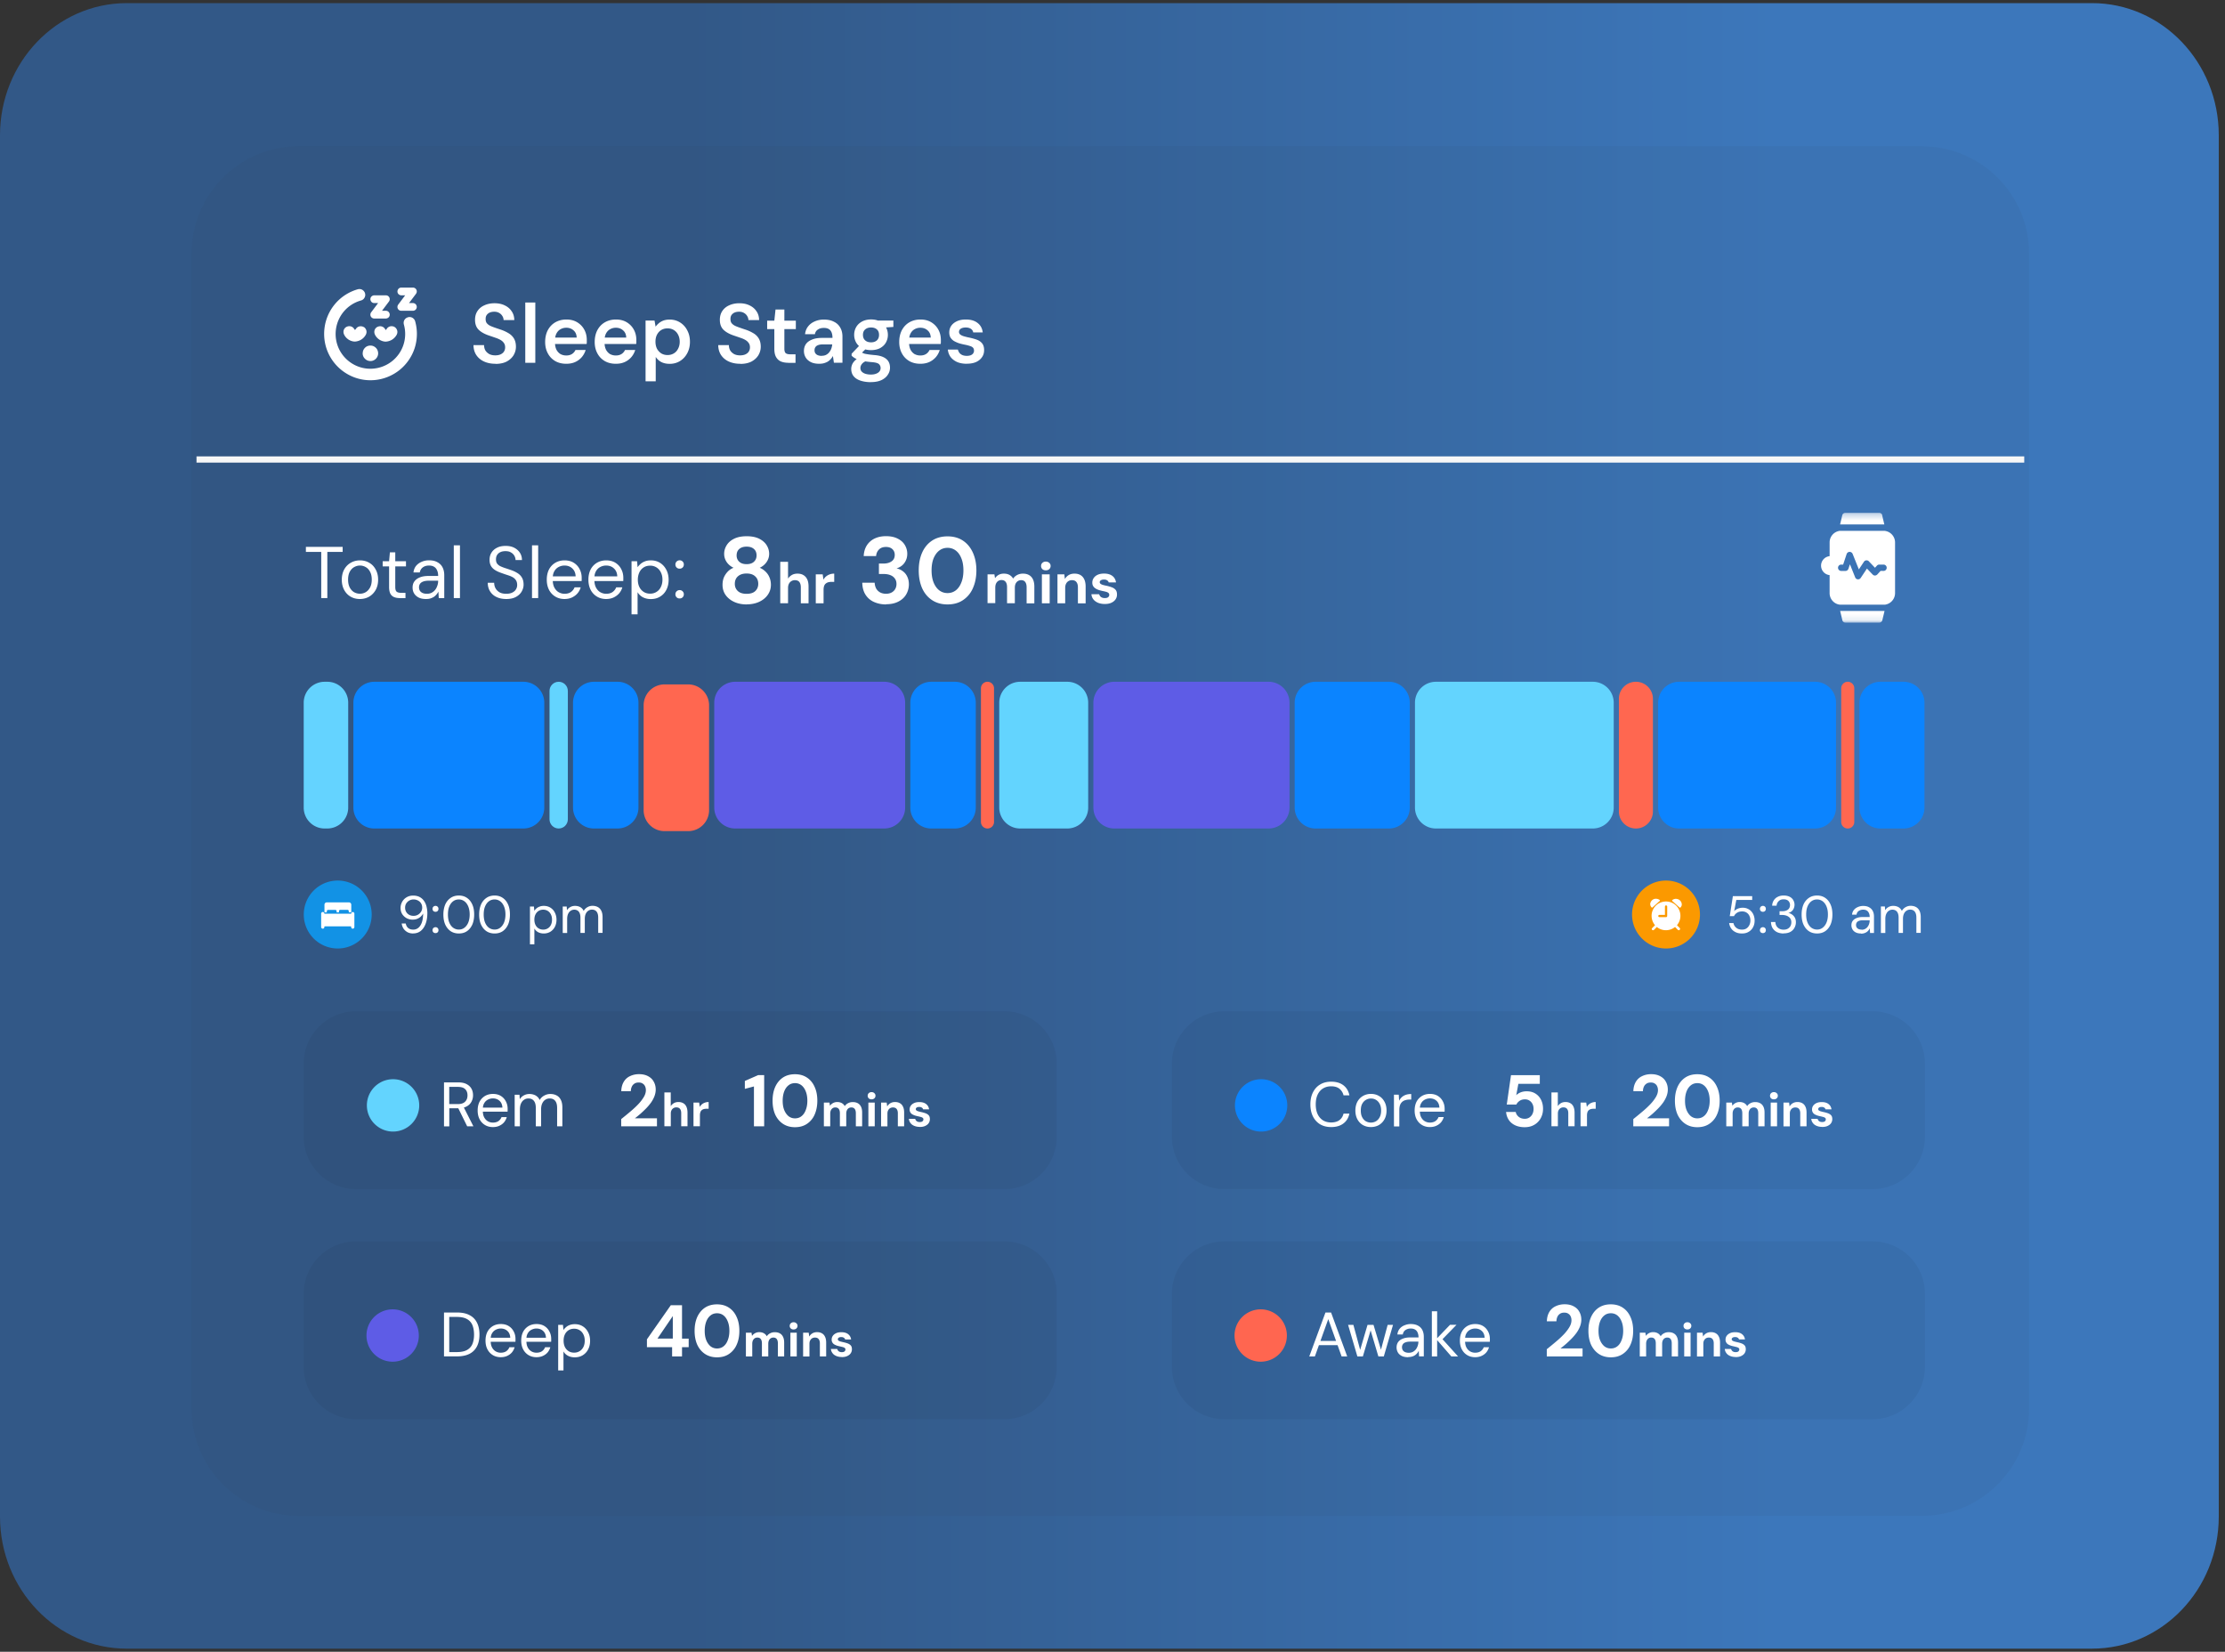 <svg xmlns="http://www.w3.org/2000/svg" width="357" height="265" fill="none"><rect width="100%" height="100%" fill="#333333" stroke="none"/><path fill="url(#a)" d="M335.657.5H20.343C9.103.5 0 10 0 21.705v221.59C0 255.011 9.103 264.5 20.343 264.5h315.314c11.24 0 20.343-9.489 20.343-21.205V21.705C356 9.989 346.897.5 335.657.5Z"/><path fill="#282828" d="M308.35 23.46H47.96c-9.51 0-17.22 7.71-17.22 17.22v185.301c0 9.51 7.71 17.22 17.22 17.22h260.39c9.511 0 17.22-7.71 17.22-17.22v-185.3c0-9.51-7.709-17.22-17.22-17.22Z" opacity=".05"/><path fill="#fff" d="M79.48 58.361c-.68 0-1.28-.12-1.81-.36s-.94-.59-1.24-1.03c-.3-.45-.45-.98-.46-1.6h1.7c0 .31.07.6.21.85.15.24.36.43.62.58.27.14.59.21.97.21.32 0 .6-.05.83-.15.24-.11.43-.26.55-.44.13-.2.2-.43.2-.68 0-.3-.07-.54-.21-.72-.13-.2-.32-.36-.56-.5-.24-.13-.52-.25-.83-.35-.31-.11-.64-.22-.99-.34-.74-.25-1.3-.57-1.68-.95-.38-.39-.56-.92-.56-1.57 0-.55.13-1.02.39-1.41.26-.39.62-.7 1.09-.91.47-.22 1.02-.34 1.64-.34.62 0 1.17.11 1.64.34.47.22.85.54 1.11.94.28.39.42.87.43 1.42H80.8c0-.23-.07-.45-.19-.64a1.36 1.36 0 0 0-.51-.5c-.21-.13-.48-.2-.79-.2-.27 0-.51.04-.72.13-.21.09-.37.22-.5.4-.12.17-.17.38-.17.64s.05.46.16.63c.12.16.28.3.5.42.21.11.47.21.75.31.29.1.6.21.94.32.47.15.89.34 1.26.56.38.21.69.5.91.85.22.35.34.8.34 1.36 0 .48-.13.94-.38 1.36-.25.41-.62.75-1.1 1.01-.48.25-1.09.38-1.81.38l-.01-.02Zm4.8-.16v-9.67h1.61v9.67h-1.61Zm6.58.16c-.67 0-1.26-.14-1.77-.43-.51-.3-.91-.71-1.19-1.24-.29-.53-.43-1.14-.43-1.83 0-.69.14-1.34.42-1.88.29-.54.68-.96 1.19-1.26.52-.3 1.12-.46 1.8-.46.68 0 1.24.15 1.73.44.49.3.87.69 1.14 1.19.27.49.4 1.05.4 1.66v.3c0 .11 0 .22-.03.34h-5.5v-1.03h3.91c-.02-.49-.18-.88-.5-1.15-.31-.29-.7-.43-1.17-.43-.33 0-.64.08-.91.23-.28.15-.5.38-.66.68-.16.3-.24.67-.24 1.13v.39c0 .42.08.78.23 1.09.16.3.38.54.64.7.28.15.59.23.93.23.38 0 .68-.08.93-.24.25-.16.43-.38.55-.64h1.64c-.13.42-.33.8-.62 1.14-.29.33-.64.6-1.06.79-.42.19-.9.28-1.42.28h-.01Zm7.95 0c-.67 0-1.26-.14-1.77-.43-.51-.3-.91-.71-1.19-1.24-.29-.53-.43-1.14-.43-1.83 0-.69.14-1.34.42-1.88.29-.54.68-.96 1.19-1.26.52-.3 1.12-.46 1.8-.46.68 0 1.241.15 1.731.44.49.3.87.69 1.14 1.19.27.49.4 1.05.4 1.66v.3c0 .11 0 .22-.03.34h-5.5v-1.03h3.91c-.02-.49-.18-.88-.5-1.15-.31-.29-.7-.43-1.17-.43-.33 0-.64.08-.91.23-.28.15-.5.38-.66.68-.16.3-.24.67-.24 1.13v.39c0 .42.08.78.23 1.09.16.3.38.54.64.7.28.15.59.23.93.23.38 0 .68-.08.93-.24.25-.16.43-.38.55-.64h1.64c-.13.42-.33.8-.62 1.14-.29.33-.64.6-1.06.79-.42.19-.89.28-1.42.28h-.01Zm4.771 2.79v-9.72h1.44l.17.98c.14-.2.31-.38.51-.55.21-.18.45-.32.74-.43.3-.11.63-.16 1.01-.16.64 0 1.19.16 1.68.47.49.31.88.74 1.15 1.28.28.53.42 1.13.42 1.81 0 .68-.14 1.29-.43 1.83-.28.53-.66.94-1.15 1.25-.48.3-1.04.46-1.66.46-.51 0-.96-.09-1.34-.28-.38-.2-.68-.47-.91-.83v3.91h-1.61l-.02-.02Zm3.53-4.19c.38 0 .71-.09 1.01-.27.3-.18.52-.43.68-.75.17-.32.26-.69.26-1.11 0-.42-.09-.81-.26-1.13a1.83 1.83 0 0 0-.68-.75c-.3-.18-.63-.27-1.01-.27s-.72.09-1.02.27c-.29.18-.51.43-.68.75-.16.32-.24.69-.24 1.11 0 .42.08.81.24 1.13.17.31.4.56.68.75.3.18.64.27 1.02.27Zm11.64 1.4c-.68 0-1.28-.12-1.81-.36s-.94-.59-1.24-1.03c-.3-.45-.45-.98-.46-1.6h1.71c0 .31.07.6.21.85.15.24.36.43.62.58.27.14.59.21.97.21.32 0 .6-.05.83-.15.24-.11.43-.26.55-.44.13-.2.2-.43.2-.68 0-.3-.07-.54-.21-.72-.13-.2-.32-.36-.56-.5-.24-.14-.52-.25-.83-.35-.31-.11-.64-.22-.99-.34-.74-.25-1.3-.57-1.68-.95-.38-.39-.56-.92-.56-1.57 0-.55.13-1.02.39-1.41.26-.39.62-.7 1.09-.91.47-.22 1.02-.34 1.64-.34.62 0 1.17.11 1.64.34.47.22.85.54 1.11.94.28.39.42.87.43 1.42h-1.72c0-.23-.07-.45-.19-.64a1.36 1.36 0 0 0-.51-.5c-.21-.13-.48-.2-.79-.2-.27 0-.51.04-.72.13-.21.09-.37.22-.5.4-.12.17-.17.38-.17.64s.05.46.16.63c.12.16.28.3.5.42.21.11.47.21.75.31.29.1.6.21.94.32.47.15.89.34 1.26.56.39.21.69.5.91.85.22.35.34.8.34 1.36 0 .48-.13.94-.38 1.36-.25.41-.62.75-1.1 1.01-.48.25-1.09.38-1.81.38l-.02-.02Zm7.74-.16c-.46 0-.86-.07-1.19-.21-.33-.14-.59-.38-.78-.71-.19-.33-.28-.78-.28-1.34v-3.14h-1.15v-1.36h1.15l.19-1.79h1.42v1.79h1.84v1.36h-1.84v3.14c0 .34.07.58.21.71.15.13.4.19.75.19h.83v1.37h-1.15v-.01Zm4.97.16c-.55 0-1.02-.09-1.38-.28-.37-.19-.64-.44-.82-.75-.18-.31-.27-.65-.27-1.02 0-.43.11-.8.32-1.11.22-.31.55-.55.98-.72.43-.18.96-.27 1.58-.27h1.7c0-.36-.05-.65-.15-.89-.1-.24-.25-.42-.46-.54-.21-.12-.47-.17-.79-.17-.37 0-.68.08-.94.26-.26.16-.42.41-.48.75h-1.58c.05-.48.21-.9.48-1.24.27-.35.62-.62 1.06-.81.45-.2.94-.3 1.46-.3.64 0 1.18.11 1.62.34.45.21.79.53 1.02.94.24.4.36.89.36 1.46v4.19h-1.37l-.16-1.09c-.09.18-.21.34-.35.5-.13.15-.29.29-.47.4-.18.11-.39.19-.62.26-.22.06-.48.09-.77.09h.03Zm.36-1.28c.26 0 .49-.04.68-.13.21-.1.38-.23.52-.4.15-.18.27-.38.35-.59.08-.21.13-.44.16-.68v-.03h-1.49c-.31 0-.57.04-.78.12-.21.08-.35.19-.44.34-.09.13-.13.3-.13.48s.04.35.13.48.22.24.39.31.37.11.6.11l.01-.01Zm7.94 4.23c-.64 0-1.19-.08-1.68-.24-.47-.15-.85-.39-1.11-.71-.26-.31-.39-.71-.39-1.18 0-.28.07-.55.2-.82.14-.26.35-.5.63-.72.29-.23.65-.43 1.09-.6l.71.78c-.43.15-.73.34-.9.55-.17.21-.26.43-.26.66 0 .23.07.43.21.58.15.16.35.28.6.36.26.08.55.12.87.12.32 0 .59-.04.82-.13.23-.08.41-.2.54-.35.13-.15.2-.34.2-.55a.84.84 0 0 0-.28-.66c-.19-.16-.56-.26-1.11-.3-.47-.04-.89-.09-1.25-.15-.36-.07-.67-.15-.93-.24-.25-.09-.47-.19-.64-.3-.18-.12-.33-.23-.44-.35v-.31l1.41-1.48 1.19.39-1.58 1.54.42-.78c.09.06.18.12.27.17.1.05.22.1.36.15.15.04.35.07.59.11.24.04.55.07.94.11.6.04 1.09.15 1.46.32.38.17.65.4.83.68.18.29.27.63.27 1.03s-.11.77-.34 1.11c-.21.35-.55.64-.99.86-.45.22-1.02.34-1.72.34l.01.01Zm0-5.14c-.56 0-1.05-.11-1.46-.32-.4-.22-.71-.52-.93-.89-.21-.38-.32-.79-.32-1.24 0-.45.11-.87.32-1.24.21-.37.52-.66.93-.89.41-.22.9-.34 1.46-.34.56 0 1.05.11 1.45.34.4.22.71.52.93.89.21.37.32.78.32 1.24 0 .46-.11.86-.32 1.24-.21.37-.52.66-.93.89-.4.21-.89.32-1.45.32Zm0-1.25c.38 0 .69-.1.93-.31.23-.21.35-.5.35-.89s-.12-.68-.35-.87c-.23-.21-.54-.31-.93-.31s-.7.1-.94.31c-.24.2-.36.49-.36.87s.12.68.36.89c.24.21.55.31.94.31Zm1.11-2.31-.31-1.18h2.78v1.02l-2.47.16Zm6.8 5.75c-.67 0-1.26-.14-1.77-.43-.51-.3-.91-.71-1.19-1.24-.29-.53-.43-1.14-.43-1.83 0-.69.14-1.34.42-1.88.29-.54.68-.96 1.19-1.26.52-.3 1.12-.46 1.8-.46.68 0 1.24.15 1.73.44.49.3.87.69 1.14 1.19.27.49.4 1.05.4 1.66v.3c0 .11 0 .22-.03.34h-5.5v-1.03h3.91c-.02-.49-.18-.88-.5-1.15-.31-.29-.7-.43-1.17-.43-.33 0-.64.08-.91.23-.28.15-.5.38-.66.68-.16.3-.24.67-.24 1.13v.39c0 .42.08.78.23 1.09.16.3.38.54.64.7.28.15.59.23.93.23.38 0 .68-.08.93-.24.25-.16.43-.38.55-.64h1.64c-.13.42-.33.8-.62 1.14-.29.33-.64.6-1.06.79-.42.19-.9.28-1.42.28h-.01Zm7.47 0c-.6 0-1.12-.09-1.57-.28-.44-.2-.79-.47-1.05-.81-.25-.35-.4-.75-.44-1.19h1.61c.05.19.13.36.24.52.12.15.27.27.47.36.21.09.45.13.72.13.27 0 .49-.04.66-.11.17-.08.3-.18.38-.31.08-.13.12-.26.12-.4 0-.21-.06-.38-.17-.5-.12-.12-.29-.21-.51-.27-.21-.07-.47-.14-.78-.2-.32-.06-.64-.14-.94-.23-.3-.1-.56-.22-.81-.36-.23-.14-.42-.33-.56-.55-.13-.22-.2-.5-.2-.82 0-.39.1-.75.31-1.06.21-.31.52-.56.91-.74.4-.19.88-.28 1.44-.28.79 0 1.41.18 1.88.55.47.36.75.86.83 1.52h-1.53a.83.83 0 0 0-.38-.58c-.21-.14-.48-.21-.82-.21-.34 0-.62.07-.81.2-.18.13-.27.3-.27.51 0 .14.05.27.16.38.12.11.28.2.5.28.21.07.48.14.79.21.5.1.94.21 1.33.35.39.13.69.33.91.59.22.26.34.63.34 1.1 0 .43-.1.81-.34 1.14-.22.33-.54.59-.95.78-.41.18-.9.27-1.48.27l.01.01ZM63.77 46.76c0-.16.07-.32.18-.44.12-.12.27-.18.44-.18h1.86a.614.614 0 0 1 .62.67c-.01.11-.05.22-.12.32l-1.12 1.49h.62c.08 0 .16.02.24.05.08.03.14.08.2.13.06.06.1.13.13.2.03.08.05.16.05.24 0 .08-.02.16-.05.24a.69.69 0 0 1-.13.2c-.06.06-.13.1-.2.13-.08.03-.16.05-.24.05h-1.86a.614.614 0 0 1-.62-.67c.01-.11.05-.22.12-.32l1.12-1.49h-.62c-.16 0-.32-.07-.44-.18a.604.604 0 0 1-.18-.44Zm-3.72 1.86h.62l-1.12 1.49c-.07.09-.11.2-.12.32a.614.614 0 0 0 .62.67h1.86c.16 0 .32-.07.44-.18.12-.11.18-.27.18-.44 0-.17-.07-.32-.18-.44a.604.604 0 0 0-.44-.18h-.62l1.12-1.49c.07-.09.11-.2.12-.32a.614.614 0 0 0-.62-.67h-1.86c-.16 0-.32.07-.44.18-.12.12-.18.27-.18.44 0 .17.07.32.18.44.11.12.27.18.44.18Zm-1.86 8.06c0 .25.07.49.21.69.14.2.33.36.56.46.23.09.48.12.72.07a1.256 1.256 0 0 0 .97-.97c.05-.24.02-.49-.07-.72-.09-.23-.25-.42-.46-.56-.2-.14-.44-.21-.69-.21-.16 0-.32.03-.47.09-.15.06-.29.15-.4.27-.12.12-.21.25-.27.4-.06.15-.09.31-.09.47l-.01.01Zm3.87-3.92a.69.69 0 0 1-.16.18.7.7 0 0 1-.13-.17.903.903 0 0 0-.58-.41c-.24-.05-.49 0-.7.12-.21.13-.36.34-.41.58-.05.24 0 .49.12.7.16.31.41.56.7.75.3.18.63.29.98.3.35-.02.7-.12 1-.3.3-.18.55-.44.73-.74.13-.21.18-.46.13-.7a.973.973 0 0 0-.4-.59.83.83 0 0 0-.34-.13c-.12-.02-.24-.02-.36 0-.24.05-.45.2-.59.4l.01.01Zm-3.67-.27a.83.83 0 0 0-.34-.13c-.12-.02-.24-.02-.36 0a.883.883 0 0 0-.58.4c-.04.07-.1.13-.16.17a.7.7 0 0 1-.13-.17.903.903 0 0 0-.58-.41c-.24-.05-.49 0-.7.12-.21.13-.36.34-.41.58-.05.24 0 .49.12.7.16.31.41.56.7.75.3.18.63.29.98.3.35-.02.7-.12 1-.3.3-.18.56-.44.73-.74.13-.21.18-.46.13-.7a.973.973 0 0 0-.4-.59v.02Zm7.05-1.58a.918.918 0 0 0-.67.79c-.01.12 0 .24.03.36.3 1.06.28 2.19-.06 3.24a5.574 5.574 0 0 1-4.87 3.84c-1.1.09-2.2-.15-3.16-.69a5.613 5.613 0 0 1-2.25-2.33c-.5-.98-.7-2.09-.57-3.19s.58-2.13 1.29-2.97c.72-.84 1.66-1.45 2.73-1.75.12-.03.23-.09.33-.16.1-.08.18-.17.24-.28.06-.11.1-.23.12-.35.01-.12 0-.25-.03-.36a.867.867 0 0 0-.17-.33.918.918 0 0 0-.63-.35c-.12-.01-.25 0-.36.03a7.419 7.419 0 0 0-5.35 6.29c-.17 1.46.09 2.94.76 4.25a7.433 7.433 0 0 0 3 3.11c1.28.72 2.75 1.04 4.22.92 1.47-.12 2.86-.67 4.02-1.58a7.498 7.498 0 0 0 2.47-3.54c.45-1.4.48-2.9.08-4.32a.952.952 0 0 0-.44-.56.927.927 0 0 0-.71-.08l-.02.01Z"/><path stroke="#F7F7F7" d="M31.53 73.719h293.26"/><path fill="#fff" d="M66.31 149.762c-.36 0-.68-.07-.95-.22a1.85 1.85 0 0 1-.63-.58c-.15-.25-.24-.51-.28-.8h.65c.06.31.19.56.4.73.21.17.48.25.81.25.3 0 .56-.09.79-.27.23-.18.42-.45.56-.81.14-.37.22-.84.23-1.4v-.1c-.09.17-.22.34-.38.49-.16.15-.35.27-.57.36-.22.09-.47.13-.75.13-.33 0-.64-.08-.94-.23-.29-.16-.53-.38-.71-.65-.18-.29-.27-.62-.27-1a2 2 0 0 1 .24-.95c.16-.3.39-.55.7-.74.31-.19.66-.29 1.07-.29.41 0 .78.08 1.07.24.29.16.52.37.7.64.18.26.31.56.39.9.08.34.13.68.13 1.02 0 .64-.09 1.21-.27 1.7-.18.49-.44.88-.78 1.16-.34.27-.74.41-1.23.41l.02.01Zm.05-2.83c.26 0 .49-.06.7-.18.21-.12.37-.28.5-.48.12-.2.18-.42.18-.66 0-.26-.06-.48-.18-.68-.12-.2-.29-.35-.5-.46-.21-.11-.44-.17-.7-.17a1.377 1.377 0 0 0-1.18.64c-.12.2-.18.42-.18.68 0 .26.06.49.18.69.12.2.28.35.48.46.21.11.44.16.7.16Zm3.52 2.77c-.14 0-.26-.04-.35-.13a.467.467 0 0 1-.13-.34c0-.13.04-.25.13-.34a.5.5 0 0 1 .35-.14.46.46 0 0 1 .47.48c0 .14-.04.25-.13.34-.09.09-.2.13-.34.13Zm0-3.42c-.14 0-.26-.04-.35-.13a.467.467 0 0 1-.13-.34c0-.13.04-.25.13-.34a.5.5 0 0 1 .35-.14.46.46 0 0 1 .47.48c0 .14-.04.25-.13.34-.09.09-.2.13-.34.13Zm3.74 3.48c-.51 0-.96-.13-1.33-.38-.37-.26-.65-.61-.86-1.07-.2-.46-.29-.99-.29-1.59 0-.6.1-1.13.29-1.59.2-.46.49-.81.86-1.07s.81-.39 1.33-.39.95.13 1.32.39c.37.25.65.61.85 1.07.2.45.29.98.29 1.59 0 .61-.1 1.14-.29 1.59-.2.45-.48.81-.85 1.07-.36.25-.8.38-1.32.38Zm0-.63c.33 0 .63-.09.89-.29.26-.2.47-.47.62-.83.15-.36.23-.8.23-1.3s-.08-.93-.23-1.29c-.15-.36-.36-.64-.62-.83-.26-.19-.56-.29-.89-.29-.33 0-.65.09-.91.29-.26.19-.47.47-.62.83-.15.36-.22.79-.22 1.29s.07.94.22 1.3c.15.36.36.64.62.83.27.19.57.29.91.29Zm5.74.63c-.51 0-.96-.13-1.33-.38-.37-.26-.65-.61-.86-1.07-.2-.46-.29-.99-.29-1.59 0-.6.1-1.13.29-1.59.2-.46.49-.81.86-1.07s.81-.39 1.33-.39.95.13 1.32.39c.37.25.65.61.85 1.07.2.45.29.98.29 1.59 0 .61-.1 1.14-.29 1.59-.2.45-.48.81-.85 1.07-.36.25-.8.38-1.32.38Zm0-.63c.33 0 .63-.09.89-.29.26-.2.47-.47.62-.83.15-.36.23-.8.23-1.3s-.08-.93-.23-1.29c-.15-.36-.36-.64-.62-.83-.26-.19-.56-.29-.89-.29-.33 0-.65.09-.91.29-.26.19-.47.47-.62.83-.15.36-.22.79-.22 1.29s.07.94.22 1.3c.15.36.36.64.62.83.27.19.57.29.91.29Zm5.67 2.37v-6.07h.64l.06.69c.09-.13.2-.26.34-.38s.31-.22.5-.29c.2-.08.42-.12.68-.12.41 0 .76.1 1.07.29.31.2.55.46.71.8.17.33.26.71.26 1.13 0 .42-.09.81-.26 1.14-.17.33-.41.59-.71.78-.31.19-.67.29-1.07.29-.34 0-.64-.07-.91-.21-.26-.14-.46-.34-.6-.59v2.54h-.71Zm2.13-2.36c.27 0 .52-.07.73-.2.22-.13.39-.32.5-.55.12-.24.18-.52.18-.85 0-.33-.06-.6-.18-.84s-.29-.43-.5-.56c-.21-.13-.46-.2-.73-.2-.27 0-.53.07-.74.2-.21.13-.38.32-.5.56-.12.24-.18.52-.18.84 0 .32.06.61.18.85.12.23.28.42.5.55.21.13.46.2.74.2Zm3.13.52v-4.23h.64l.04.6c.13-.22.31-.39.54-.51.23-.13.48-.19.75-.19.22 0 .41.03.59.09s.34.15.47.27c.14.12.25.27.33.45.15-.26.35-.46.6-.6.26-.15.53-.22.81-.22.33 0 .62.07.86.2s.43.33.56.6c.13.26.2.6.2 1.01v2.53h-.7v-2.45c0-.43-.09-.74-.26-.96-.17-.21-.42-.32-.74-.32-.22 0-.41.06-.59.18-.17.11-.31.28-.41.5-.1.22-.15.49-.15.81v2.25h-.7v-2.45c0-.43-.09-.74-.26-.96-.17-.21-.42-.32-.73-.32-.21 0-.41.06-.58.18-.17.11-.31.28-.41.5-.1.22-.15.49-.15.81v2.25h-.7l-.01-.02Z"/><path fill="#1292E5" d="M54.19 152.17a5.45 5.45 0 1 0 0-10.9 5.45 5.45 0 0 0 0 10.9Z"/><path fill="#fff" d="M56.61 146.312c-.07 0-.14.031-.18.081a.25.25 0 0 0-.08.18v.019h-4.3v-.019c0-.07-.03-.14-.08-.18a.27.27 0 0 0-.18-.081c-.07 0-.14.031-.18.081a.25.25 0 0 0-.08.18v2.159c0 .07.03.141.08.181.05.05.12.08.18.08.07 0 .14-.03.18-.08.05-.05.08-.111.08-.181v-.069s0-.03.01-.03c0 0 .02-.011.03-.011h4.21s.02.001.03.011c0 0 .01.02.01.03v.069c0 .07.03.141.08.181.05.05.12.08.18.08.07 0 .14-.03.18-.08.04-.05.08-.111.08-.181v-2.159c0-.07-.03-.14-.08-.18-.05-.04-.12-.081-.18-.081h.01Z"/><path fill="#fff" d="M52.13 146.38h.27s.02 0 .03-.01c0 0 .01-.02.01-.03v-.16c0-.05.02-.1.06-.14.04-.04.08-.06.14-.06h1.17c.05 0 .1.02.14.06.04.04.06.08.06.14v.16s0 .02.01.03c0 0 .02.01.03.01h.31s.01 0 .02-.01l.01-.02v-.18c0-.05.02-.1.06-.14.04-.04.08-.06.14-.06h1.17c.05 0 .1.02.14.06.04.04.06.08.06.14v.16s0 .02.01.03c0 0 .02.01.03.01h.31c.01 0 .02-.01.03-.02 0 0 .02-.02.02-.03v-1.17c0-.1-.04-.2-.11-.27a.386.386 0 0 0-.27-.11h-3.54c-.1 0-.2.04-.27.11s-.11.17-.11.27v1.17c0 .01.01.02.02.03 0 0 .02.02.03.02h.04l-.02.01Zm227.369 3.382c-.4 0-.74-.07-1.04-.22-.3-.15-.53-.34-.7-.6-.17-.25-.27-.53-.32-.85h.69c.07.31.22.57.46.76.24.2.55.29.92.29.28 0 .52-.06.71-.19.2-.13.35-.31.46-.53.11-.22.17-.47.17-.75 0-.29-.06-.54-.17-.76a1.2 1.2 0 0 0-.46-.51c-.2-.12-.42-.18-.68-.18-.32 0-.6.07-.82.21-.22.14-.39.32-.5.55h-.68l.5-3.21h3.1v.61h-2.55l-.34 1.8c.14-.16.33-.29.56-.39.23-.1.51-.16.81-.16.29 0 .55.05.78.16.23.1.44.24.6.43.17.18.3.4.39.65.09.25.14.51.14.81 0 .3-.04.55-.13.8s-.22.48-.4.67c-.17.19-.39.34-.64.45-.25.11-.53.16-.86.16Zm3.36-.06c-.14 0-.26-.04-.35-.13a.467.467 0 0 1-.13-.34c0-.13.05-.25.13-.34a.5.5 0 0 1 .35-.14c.14 0 .26.05.34.14.09.09.13.2.13.34s-.04.25-.13.34c-.09.09-.2.13-.34.13Zm0-3.42c-.14 0-.26-.04-.35-.13a.467.467 0 0 1-.13-.34c0-.13.05-.25.13-.34a.5.5 0 0 1 .35-.14c.14 0 .26.05.34.14.09.09.13.2.13.34s-.04.25-.13.34c-.09.09-.2.13-.34.13Zm3.32 3.48c-.38 0-.72-.07-1.02-.2-.3-.14-.54-.35-.72-.62-.18-.27-.27-.62-.29-1.02h.71c0 .22.06.43.16.62.11.18.26.33.45.44.2.11.43.17.7.17.27 0 .5-.05.69-.16.19-.11.32-.25.42-.42.09-.18.14-.38.14-.6 0-.27-.07-.5-.2-.66-.13-.17-.31-.3-.53-.39-.22-.08-.46-.13-.72-.13h-.44v-.6h.44c.39 0 .69-.09.91-.26.22-.18.33-.43.33-.74 0-.26-.09-.47-.26-.65-.17-.17-.43-.26-.77-.26s-.59.09-.79.29c-.2.19-.31.43-.34.73h-.71c.02-.32.1-.6.26-.85s.37-.44.64-.57c.27-.14.58-.21.95-.21s.7.07.96.2.45.31.58.54c.13.22.2.47.2.74 0 .2-.04.38-.11.56-.07.18-.18.34-.33.47-.15.13-.33.23-.55.28.23.05.43.14.61.27s.33.3.44.5c.11.21.16.45.16.73 0 .32-.08.62-.23.89-.15.27-.36.49-.65.65-.29.16-.65.24-1.08.24l-.01.02Zm5.37 0c-.51 0-.96-.13-1.33-.38-.37-.26-.65-.61-.86-1.07-.2-.46-.29-.99-.29-1.59 0-.6.1-1.13.29-1.59.2-.46.49-.81.86-1.07s.81-.39 1.33-.39.95.13 1.32.39c.37.25.65.61.85 1.07.2.45.29.98.29 1.59 0 .61-.1 1.14-.29 1.59-.2.45-.48.81-.85 1.07-.36.25-.8.38-1.32.38Zm0-.63c.33 0 .63-.09.89-.29.26-.2.47-.47.62-.83.15-.36.23-.8.23-1.3s-.08-.93-.23-1.29c-.15-.36-.36-.64-.62-.83-.26-.19-.56-.29-.89-.29-.33 0-.65.09-.91.29-.26.19-.47.47-.62.83-.15.36-.22.79-.22 1.29s.07.94.22 1.3c.15.36.36.64.62.83.27.19.57.29.91.29Zm7.05.63c-.34 0-.63-.06-.86-.18-.23-.12-.4-.28-.51-.48-.11-.2-.17-.42-.17-.65 0-.29.07-.53.22-.72.15-.2.36-.35.63-.45.27-.11.6-.16.96-.16h1.12c0-.26-.04-.48-.13-.65a.861.861 0 0 0-.35-.4c-.15-.09-.34-.13-.57-.13-.27 0-.5.07-.7.2-.2.13-.32.33-.36.6h-.72c.03-.3.13-.55.3-.76.17-.21.39-.36.65-.47.26-.11.54-.17.82-.17.39 0 .72.07.97.22.26.14.46.34.59.6.13.25.19.55.19.9v2.62h-.63l-.04-.75c-.06.12-.13.23-.22.34-.08.1-.18.19-.3.27-.11.07-.24.13-.39.18-.15.04-.32.07-.51.07l.01-.03Zm.11-.6a1.149 1.149 0 0 0 .94-.46c.11-.15.2-.3.25-.48.06-.17.09-.35.09-.55v-.03h-1.06c-.27 0-.5.03-.66.1-.17.06-.29.15-.36.27-.07.11-.11.24-.11.39 0 .15.03.28.1.39.07.11.18.2.31.26.14.06.3.09.5.09v.02Zm3.08.5v-4.23h.64l.04.6c.13-.22.31-.39.54-.51.23-.13.48-.19.75-.19.22 0 .41.03.59.09s.34.15.47.27c.14.12.25.27.33.45.15-.26.35-.46.6-.6.26-.15.53-.22.81-.22.33 0 .62.07.86.2s.43.33.56.6c.13.26.2.6.2 1.01v2.53h-.7v-2.45c0-.43-.09-.74-.26-.96-.17-.21-.42-.32-.74-.32-.22 0-.41.06-.59.18-.17.11-.31.28-.41.5-.1.22-.15.49-.15.81v2.25h-.7v-2.45c0-.43-.09-.74-.26-.96-.17-.21-.42-.32-.73-.32-.21 0-.41.06-.58.18-.17.11-.31.28-.41.5-.1.22-.15.49-.15.81v2.25h-.7l-.01-.02Z"/><path fill="#FB9900" d="M267.31 152.17a5.45 5.45 0 1 0 0-10.9 5.45 5.45 0 0 0 0 10.9Z"/><path fill="#fff" d="M268.961 144.199h-.05c-.21 0-.42.07-.59.2-.01 0-.02.02-.02.03 0 .01-.01.02-.01.04v.04c0 .01.01.02.02.03l1.18 1.06s.04.02.06.02h.04c.01 0 .02-.01.03-.02.07-.06.12-.14.16-.22.04-.08.06-.17.06-.26 0-.23-.09-.46-.26-.63a.916.916 0 0 0-.62-.28v-.01Zm-4.17.912c0 .09.02.18.06.26.04.08.09.16.16.22 0 0 .02.02.03.02h.06c.01 0 .02-.01.03-.02l1.18-1.06s.02-.02.02-.03v-.04c0-.01 0-.03-.01-.04 0-.01-.01-.02-.03-.03a.977.977 0 0 0-.59-.2h-.05c-.23 0-.46.11-.62.28-.16.17-.26.4-.26.63l.02.01Zm4.279 3.318a2.307 2.307 0 0 0-.51-3.44c-.37-.24-.8-.36-1.25-.36-.45 0-.87.13-1.25.36-.37.24-.67.58-.85.98-.19.4-.25.85-.19 1.28.06.44.24.85.53 1.18l-.46.47s-.04.04-.05.06c-.01.02-.02.05-.02.08s0 .05.02.08c.01.03.03.05.05.06.04.04.09.06.15.06.03 0 .05 0 .08-.02.03-.01.05-.03.07-.05l.45-.45c.41.34.93.52 1.46.52.53 0 1.05-.18 1.46-.52l.44.45s.04.04.07.05c.03.01.05.02.08.02.06 0 .11-.02.15-.06.02-.02.04-.04.05-.06.01-.02.02-.05.02-.08s0-.05-.01-.08c0-.02-.02-.05-.04-.07l-.46-.47.01.01Zm-1.57-1.47s-.02.1-.05.13a.19.19 0 0 1-.13.05h-1.07s-.1-.02-.13-.05a.19.19 0 0 1-.05-.13c0-.05.02-.09.05-.13a.19.19 0 0 1 .13-.05h.89v-1.34s.02-.09.05-.13a.19.19 0 0 1 .13-.05c.05 0 .09.02.13.05.04.04.05.08.05.13v1.52Z"/><path fill="#64D3FF" d="M52.51 109.379h-.42a3.36 3.36 0 0 0-3.36 3.36v16.82c0 1.85 1.5 3.36 3.36 3.36h.42c1.85 0 3.36-1.5 3.36-3.36v-16.82c0-1.85-1.5-3.36-3.36-3.36Z"/><path fill="#0B84FF" d="M83.97 109.379H60.06a3.36 3.36 0 0 0-3.36 3.36v16.82c0 1.85 1.5 3.36 3.36 3.36h23.91c1.85 0 3.36-1.5 3.36-3.36v-16.82c0-1.85-1.5-3.36-3.36-3.36Zm138.87 0h-11.75a3.36 3.36 0 0 0-3.36 3.36v16.82c0 1.85 1.5 3.36 3.36 3.36h11.75c1.85 0 3.36-1.5 3.36-3.36v-16.82c0-1.85-1.5-3.36-3.36-3.36Zm82.58 0h-3.71a3.36 3.36 0 0 0-3.36 3.36v16.82c0 1.85 1.5 3.36 3.36 3.36h3.71c1.85 0 3.36-1.5 3.36-3.36v-16.82c0-1.85-1.5-3.36-3.36-3.36Zm-14.19 0h-21.82a3.36 3.36 0 0 0-3.36 3.36v16.82c0 1.85 1.5 3.36 3.36 3.36h21.82c1.85 0 3.36-1.5 3.36-3.36v-16.82c0-1.85-1.5-3.36-3.36-3.36Z"/><path fill="#5E5CE6" d="M141.871 109.379h-23.91a3.36 3.36 0 0 0-3.36 3.36v16.82c0 1.85 1.5 3.36 3.36 3.36h23.91c1.85 0 3.36-1.5 3.36-3.36v-16.82c0-1.85-1.5-3.36-3.36-3.36Zm61.67 0h-24.75a3.36 3.36 0 0 0-3.36 3.36v16.82c0 1.85 1.5 3.36 3.36 3.36h24.75c1.85 0 3.36-1.5 3.36-3.36v-16.82c0-1.85-1.5-3.36-3.36-3.36Z"/><path fill="#63D4FE" d="M91.11 110.849c0-.81-.66-1.47-1.47-1.47-.81 0-1.47.66-1.47 1.47v20.6c0 .81.66 1.47 1.47 1.47.81 0 1.47-.66 1.47-1.47v-20.6Z"/><path fill="#FF6750" d="M159.491 110.429a1.05 1.05 0 1 0-2.1 0v21.44a1.05 1.05 0 1 0 2.1 0v-21.44Zm105.719 1.68c0-1.51-1.22-2.73-2.73-2.73s-2.73 1.22-2.73 2.73v18.08c0 1.51 1.22 2.73 2.73 2.73s2.73-1.22 2.73-2.73v-18.08Zm32.31-1.68a1.05 1.05 0 1 0-2.1 0v21.44a1.05 1.05 0 1 0 2.1 0v-21.44Z"/><path fill="#0B84FF" d="M99.08 109.379H95.3a3.36 3.36 0 0 0-3.36 3.36v16.82c0 1.85 1.5 3.36 3.36 3.36h3.78c1.85 0 3.36-1.5 3.36-3.36v-16.82c0-1.85-1.5-3.36-3.36-3.36Z"/><path fill="#63D4FE" d="M171.24 109.379h-7.55a3.36 3.36 0 0 0-3.36 3.36v16.82c0 1.85 1.5 3.36 3.36 3.36h7.55c1.85 0 3.36-1.5 3.36-3.36v-16.82c0-1.85-1.5-3.36-3.36-3.36Zm84.32 0h-25.17a3.36 3.36 0 0 0-3.36 3.36v16.82c0 1.85 1.5 3.36 3.36 3.36h25.17c1.85 0 3.36-1.5 3.36-3.36v-16.82c0-1.85-1.5-3.36-3.36-3.36Z"/><path fill="#0B84FF" d="M153.201 109.379h-3.78a3.36 3.36 0 0 0-3.36 3.36v16.82c0 1.85 1.5 3.36 3.36 3.36h3.78c1.85 0 3.36-1.5 3.36-3.36v-16.82c0-1.85-1.5-3.36-3.36-3.36Z"/><path fill="#FF6750" d="M110.411 109.801h-3.78a3.36 3.36 0 0 0-3.36 3.36v16.82c0 1.85 1.5 3.36 3.36 3.36h3.78c1.85 0 3.36-1.5 3.36-3.36v-16.82c0-1.85-1.5-3.36-3.36-3.36Z"/><path fill="#000" d="M161.17 162.242H57.12c-4.63 0-8.39 3.76-8.39 8.39v11.75c0 4.63 3.76 8.39 8.39 8.39h104.04c4.63 0 8.39-3.76 8.39-8.39v-11.75c0-4.63-3.76-8.39-8.39-8.39h.01Z" opacity=".05"/><path fill="#fff" d="M99.67 180.702v-1.16c.5-.4.99-.8 1.46-1.2.48-.4.9-.79 1.28-1.19.38-.4.67-.79.89-1.16.22-.37.33-.74.33-1.09 0-.22-.04-.42-.12-.6a.927.927 0 0 0-.38-.45c-.16-.12-.38-.18-.66-.18s-.51.06-.69.19c-.19.13-.33.29-.42.51-.09.2-.14.43-.14.69h-1.54c.02-.6.16-1.11.41-1.52.25-.41.59-.71 1.01-.9.42-.2.9-.31 1.42-.31.58 0 1.07.11 1.47.33.4.21.7.5.9.87.21.37.32.79.32 1.27 0 .36-.07.71-.2 1.06-.13.34-.31.68-.54 1.01-.23.32-.49.63-.78.93-.29.3-.59.58-.9.86-.31.27-.62.52-.92.75h3.54v1.29h-5.74Zm6.93 0v-5.44h1.02v2.2c.13-.2.29-.35.5-.48.21-.12.46-.18.73-.18.32 0 .58.07.8.2.22.13.38.32.49.57.11.25.17.56.17.94v2.18h-1.01v-2.09c0-.3-.06-.53-.19-.69-.13-.17-.32-.25-.6-.25a.836.836 0 0 0-.77.47c-.08.15-.11.33-.11.54v2.02h-1.02l-.01.01Zm4.67 0v-3.81h.91l.1.7c.09-.17.2-.31.34-.42.14-.12.3-.21.48-.27.18-.07.38-.1.6-.1v1.08h-.35c-.15 0-.29.02-.42.05-.13.04-.24.09-.33.17-.1.08-.17.18-.22.32-.05.14-.08.31-.08.51v1.76h-1.02l-.01.01Zm9.7 0v-6.4l-1.46.39v-1.27l2.14-.94h.96v8.22h-1.64Zm6.59.14c-.74 0-1.39-.18-1.93-.54-.54-.36-.96-.86-1.25-1.49-.28-.64-.42-1.38-.42-2.22 0-.84.14-1.57.42-2.21.29-.64.7-1.14 1.23-1.5.54-.36 1.19-.54 1.94-.54s1.39.18 1.93.54c.54.36.95.86 1.23 1.5.29.63.43 1.37.43 2.21 0 .84-.15 1.58-.43 2.22a3.41 3.41 0 0 1-1.23 1.49c-.53.36-1.17.54-1.93.54h.01Zm0-1.42c.39 0 .74-.11 1.03-.34.3-.23.53-.56.69-.99.17-.42.26-.92.26-1.5s-.09-1.09-.26-1.5c-.16-.42-.4-.75-.69-.98-.3-.23-.64-.34-1.03-.34s-.74.11-1.03.34c-.3.23-.53.55-.7.98-.16.42-.25.92-.25 1.5s.08 1.08.25 1.5c.17.42.41.75.7.99.3.23.64.34 1.03.34Zm4.63 1.28v-3.81h.9l.08.51a1.41 1.41 0 0 1 1.17-.6c.19 0 .36.03.51.08.15.05.28.12.4.22s.22.22.29.36c.14-.21.32-.37.55-.48.23-.12.47-.17.74-.17.33 0 .61.07.83.2.22.13.39.32.5.57.12.25.17.56.17.93v2.19h-1.01v-2.1c0-.3-.06-.53-.18-.69-.12-.16-.3-.24-.54-.24-.16 0-.3.04-.43.12-.13.08-.22.2-.29.35-.07.15-.1.33-.1.54v2.02h-1.02v-2.1c0-.3-.06-.53-.18-.69-.12-.16-.31-.24-.56-.24-.16 0-.3.04-.42.12-.12.08-.22.2-.29.35-.07.15-.1.33-.1.54v2.02h-1.02Zm7.14 0v-3.81h1.02v3.81h-1.02Zm.51-4.33c-.18 0-.33-.05-.45-.16a.537.537 0 0 1-.17-.42c0-.17.06-.3.17-.41.12-.11.27-.17.45-.17s.34.06.45.17c.12.11.18.24.18.41 0 .17-.06.3-.18.42-.12.11-.27.16-.45.16Zm1.53 4.33v-3.81h.9l.08.62c.12-.21.28-.38.49-.51.22-.13.47-.2.77-.2.32 0 .58.07.8.2.22.13.38.32.49.57.12.25.17.56.17.93v2.2h-1.01v-2.1c0-.3-.07-.53-.2-.69-.13-.16-.32-.24-.59-.24-.17 0-.32.04-.46.12-.13.08-.23.2-.31.35-.08.15-.11.32-.11.54v2.03h-1.02v-.01Zm6.22.09c-.35 0-.65-.06-.91-.17-.26-.11-.46-.26-.6-.46-.15-.2-.23-.42-.25-.66h1.01c.03.1.07.18.13.26.06.08.14.14.24.18.1.05.22.07.36.07.14 0 .25-.02.33-.05.09-.04.15-.09.19-.16.05-.07.07-.13.07-.2 0-.11-.03-.19-.09-.24a.586.586 0 0 0-.26-.14c-.12-.04-.26-.07-.42-.11-.18-.04-.36-.08-.54-.13a2.77 2.77 0 0 1-.46-.2.864.864 0 0 1-.44-.78c0-.23.06-.43.18-.6.12-.18.3-.32.53-.43.23-.11.51-.16.84-.16.46 0 .82.1 1.09.31.27.21.43.49.48.85h-.96a.426.426 0 0 0-.2-.27.711.711 0 0 0-.41-.11c-.18 0-.32.03-.42.1-.1.07-.14.15-.14.26 0 .07.03.13.09.19.07.06.16.1.27.14.12.04.26.07.42.11.29.06.55.13.77.21.22.08.4.19.52.33.13.14.19.35.19.62 0 .24-.07.46-.2.65s-.32.33-.56.44c-.24.11-.52.16-.85.16v-.01Zm-76.35-.09v-7.05h2.28c.55 0 1 .09 1.35.28.35.18.61.43.78.74.17.31.25.66.25 1.05s-.09.72-.26 1.04c-.17.32-.43.57-.79.76-.36.19-.81.28-1.37.28h-1.39v2.91h-.85v-.01Zm3.72 0-1.55-3.15h.95l1.6 3.15h-1Zm-2.88-3.57h1.37c.54 0 .93-.13 1.18-.39.26-.26.38-.6.38-1.01 0-.41-.12-.75-.37-.99-.24-.25-.64-.37-1.2-.37h-1.36v2.76Zm7 3.69c-.47 0-.89-.11-1.26-.33-.37-.22-.66-.53-.87-.93-.21-.4-.31-.87-.31-1.4 0-.53.1-1 .3-1.4.21-.4.5-.7.87-.93.38-.22.81-.33 1.29-.33s.92.11 1.27.33c.35.22.61.51.8.88.19.36.28.75.28 1.18v.21c0 .07 0 .16-.01.25h-4.16v-.65h3.33c-.02-.46-.17-.83-.46-1.09-.28-.26-.64-.39-1.07-.39-.28 0-.55.07-.8.2s-.45.32-.59.57c-.15.25-.22.56-.22.94v.28c0 .42.07.77.22 1.05s.35.49.59.63c.25.14.51.21.8.21.36 0 .65-.08.88-.23.23-.16.41-.38.51-.65h.84c-.09.31-.23.58-.43.83-.2.23-.45.42-.76.56-.3.14-.64.21-1.04.21Zm3.5-.12v-5.07h.77l.05.72c.16-.26.38-.47.64-.61.28-.15.57-.23.9-.23.26 0 .5.04.7.11.21.07.4.17.56.32.17.14.3.32.39.54.17-.31.42-.55.72-.71.31-.17.63-.26.98-.26.4 0 .74.08 1.03.24.29.15.51.39.67.71.16.32.24.72.24 1.21v3.03h-.84v-2.94c0-.51-.1-.89-.31-1.15-.21-.26-.5-.38-.89-.38-.26 0-.5.07-.7.21-.21.13-.37.33-.49.59-.12.26-.18.58-.18.97v2.7h-.85v-2.94c0-.51-.1-.89-.31-1.15-.21-.26-.5-.38-.88-.38-.26 0-.49.07-.69.21-.21.13-.37.33-.49.59-.12.26-.18.58-.18.97v2.7h-.85.01Z"/><path fill="#63D4FE" d="M63 181.541a4.2 4.2 0 1 0 0-8.399 4.2 4.2 0 0 0 0 8.399Z"/><path fill="#000" d="M300.46 162.242H196.42c-4.63 0-8.39 3.76-8.39 8.39v11.75c0 4.63 3.76 8.39 8.39 8.39h104.04c4.63 0 8.39-3.76 8.39-8.39v-11.75c0-4.63-3.76-8.39-8.39-8.39Z" opacity=".05"/><path fill="#fff" d="M244.63 180.842c-.59 0-1.11-.11-1.55-.32-.43-.21-.77-.5-1.01-.87s-.38-.79-.42-1.26h1.55c.05.31.21.56.47.78.26.21.58.32.98.32.28 0 .53-.07.74-.21.21-.14.38-.33.49-.56.12-.24.18-.52.18-.82 0-.3-.06-.58-.19-.81-.12-.23-.28-.4-.49-.53-.2-.13-.44-.19-.7-.19-.34 0-.63.08-.87.25-.23.16-.4.35-.51.58h-1.54l.68-4.71h4.62v1.39h-3.44l-.34 1.83c.17-.18.4-.33.69-.45.29-.12.62-.18.98-.18.45 0 .83.08 1.16.23.33.16.6.37.82.63.22.26.38.56.49.89.11.33.16.68.16 1.05 0 .43-.07.83-.22 1.19-.14.36-.34.67-.61.94-.26.27-.57.47-.93.62-.35.14-.75.21-1.19.21Zm4.3-.14v-5.44h1.02v2.2c.13-.2.29-.35.5-.48.21-.12.46-.18.73-.18.32 0 .58.07.8.2.22.13.38.32.49.57.11.25.17.56.17.94v2.18h-1.01v-2.09c0-.3-.06-.53-.19-.69-.13-.17-.32-.25-.6-.25a.836.836 0 0 0-.77.47c-.08.15-.11.33-.11.54v2.02h-1.02l-.01.01Zm4.67 0v-3.81h.91l.1.7c.09-.17.2-.31.34-.42.14-.12.3-.21.48-.27.18-.07.38-.1.6-.1v1.08h-.35c-.15 0-.29.02-.42.05-.13.04-.24.09-.33.17-.1.08-.17.18-.22.32-.05.14-.08.31-.08.51v1.76h-1.02l-.01.01Zm8.46 0v-1.16c.5-.4.99-.8 1.46-1.2.48-.4.9-.79 1.28-1.19.38-.4.67-.79.89-1.16.22-.38.33-.74.33-1.09 0-.22-.04-.42-.12-.6a.927.927 0 0 0-.38-.45c-.16-.12-.38-.18-.66-.18s-.51.06-.69.19c-.19.13-.33.29-.42.51-.09.2-.14.43-.14.69h-1.54c.02-.6.16-1.11.41-1.52.25-.41.59-.71 1.01-.9.42-.2.9-.31 1.42-.31.58 0 1.07.11 1.47.33.4.21.7.5.9.87.21.37.32.79.32 1.27 0 .36-.07.71-.2 1.06-.13.34-.31.68-.54 1.01-.23.32-.49.63-.78.93-.29.3-.59.58-.9.86-.31.27-.62.52-.92.75h3.54v1.29h-5.74Zm10.28.14c-.74 0-1.39-.18-1.93-.54-.54-.36-.95-.86-1.25-1.49-.28-.64-.42-1.38-.42-2.22 0-.84.14-1.57.42-2.21.29-.64.7-1.14 1.23-1.5.54-.36 1.19-.54 1.94-.54s1.39.18 1.93.54c.54.36.95.86 1.23 1.5.29.63.43 1.37.43 2.21 0 .84-.14 1.58-.43 2.22a3.41 3.41 0 0 1-1.23 1.49c-.53.36-1.17.54-1.93.54h.01Zm0-1.42c.39 0 .74-.11 1.03-.34.3-.23.53-.56.69-.99.17-.42.26-.92.26-1.5s-.09-1.09-.26-1.5c-.16-.42-.4-.75-.69-.98-.3-.23-.64-.34-1.03-.34s-.74.11-1.03.34c-.3.23-.53.55-.7.98-.16.42-.25.92-.25 1.5s.08 1.08.25 1.5c.17.42.41.75.7.99.3.23.64.34 1.03.34Zm4.64 1.28v-3.81h.9l.08.51a1.41 1.41 0 0 1 1.17-.6c.19 0 .36.03.51.08.15.05.28.12.4.22s.22.22.29.36c.14-.21.32-.37.55-.48.23-.12.47-.17.74-.17.33 0 .61.07.83.2.22.13.39.32.5.57.12.25.17.56.17.93v2.19h-1.01v-2.1c0-.3-.06-.53-.18-.69-.12-.16-.3-.24-.54-.24-.16 0-.3.04-.43.12-.13.08-.22.2-.29.35-.07.15-.1.33-.1.54v2.02h-1.02v-2.1c0-.3-.06-.53-.18-.69-.12-.16-.31-.24-.56-.24-.16 0-.3.04-.42.12-.12.08-.22.2-.29.35-.07.15-.1.33-.1.54v2.02h-1.02Zm7.13 0v-3.81h1.02v3.81h-1.02Zm.51-4.33c-.18 0-.33-.05-.45-.16a.537.537 0 0 1-.17-.42c0-.17.06-.3.17-.41.12-.11.27-.17.45-.17s.34.06.45.17c.12.11.18.24.18.41 0 .17-.06.3-.18.42-.12.11-.27.16-.45.16Zm1.54 4.33v-3.81h.9l.08.62c.12-.21.28-.38.49-.51.22-.13.47-.2.77-.2.32 0 .58.07.8.2.22.13.38.32.49.57.12.25.17.56.17.93v2.2h-1.01v-2.1c0-.3-.07-.53-.2-.69-.13-.16-.32-.24-.59-.24-.17 0-.32.04-.46.12-.13.08-.23.2-.31.35-.08.15-.11.32-.11.54v2.03h-1.02v-.01Zm6.22.09c-.35 0-.65-.06-.91-.17-.26-.11-.46-.26-.6-.46-.15-.2-.23-.42-.25-.66h1.01c.03.1.07.18.13.26.06.08.14.14.24.18.1.05.22.07.36.07.14 0 .25-.02.33-.05.09-.04.15-.09.19-.16.05-.07.07-.13.07-.2 0-.11-.03-.19-.09-.24a.586.586 0 0 0-.26-.14c-.12-.04-.26-.07-.42-.11-.18-.04-.36-.08-.54-.13a2.77 2.77 0 0 1-.46-.2.864.864 0 0 1-.44-.78c0-.23.06-.43.18-.6.12-.18.3-.32.53-.43.23-.11.51-.16.84-.16.46 0 .82.1 1.09.31.27.21.43.49.48.85h-.96a.426.426 0 0 0-.2-.27.711.711 0 0 0-.41-.11c-.18 0-.32.03-.42.1-.1.07-.14.15-.14.26 0 .07.03.13.09.19.07.06.16.1.27.14.12.04.26.07.42.11.29.06.55.13.77.21.22.08.4.19.52.33.13.14.19.35.19.62 0 .24-.07.46-.2.65s-.32.33-.56.44c-.24.11-.52.16-.85.16v-.01Zm-78.8.027c-.68 0-1.28-.15-1.78-.45a3.1 3.1 0 0 1-1.15-1.28c-.27-.55-.4-1.19-.4-1.91s.13-1.36.4-1.9c.27-.55.65-.98 1.15-1.28.5-.31 1.1-.46 1.78-.46.81 0 1.46.19 1.96.57.5.38.83.92.97 1.62h-.94a1.91 1.91 0 0 0-.65-1.05c-.33-.27-.78-.4-1.34-.4-.5 0-.93.12-1.31.35-.37.23-.65.56-.86 1-.2.43-.3.95-.3 1.55 0 .6.1 1.12.3 1.56.2.43.49.76.86 1 .38.23.81.34 1.31.34.56 0 1.01-.13 1.34-.38.33-.26.55-.61.65-1.04h.94c-.14.68-.46 1.21-.97 1.59-.5.38-1.16.57-1.96.57Zm6.37 0c-.47 0-.89-.11-1.27-.32-.38-.22-.67-.53-.89-.93-.21-.4-.32-.87-.32-1.4 0-.53.11-1.01.32-1.41.22-.4.52-.71.9-.93.38-.22.81-.33 1.28-.33s.91.11 1.28.33c.38.21.67.52.89.93.22.4.33.86.33 1.4 0 .54-.11 1.01-.33 1.41-.22.4-.52.7-.9.93-.38.21-.81.32-1.29.32Zm.01-.72c.29 0 .56-.07.81-.21.25-.15.45-.37.6-.65.15-.28.23-.64.23-1.07 0-.43-.08-.79-.23-1.07-.15-.29-.35-.5-.59-.64-.24-.15-.51-.22-.81-.22-.3 0-.55.07-.81.22-.25.14-.45.36-.6.64-.15.28-.22.64-.22 1.07 0 .43.07.78.22 1.07.15.29.35.51.59.65.25.14.52.21.81.21Zm3.7.6v-5.07h.77l.06.97c.11-.23.26-.42.43-.58.18-.16.4-.29.64-.37.26-.09.54-.13.87-.13v.89h-.31c-.21 0-.42.03-.61.09a1.227 1.227 0 0 0-.87.79c-.08.21-.12.48-.12.81v2.62h-.85l-.01-.02Zm5.76.12c-.47 0-.89-.11-1.26-.33-.37-.22-.66-.53-.87-.93-.21-.4-.31-.87-.31-1.4 0-.53.1-1 .3-1.4.21-.4.5-.7.87-.93.38-.22.81-.33 1.29-.33s.92.11 1.27.33c.35.22.61.51.8.88.19.36.28.75.28 1.18v.21c0 .07 0 .16-.01.25h-4.16v-.65h3.33c-.02-.46-.17-.83-.46-1.09-.28-.26-.64-.39-1.07-.39-.28 0-.55.07-.8.2s-.45.32-.59.57c-.15.25-.22.56-.22.94v.28c0 .42.07.77.22 1.05s.35.49.59.63c.25.14.51.21.8.21.36 0 .65-.08.88-.23.23-.16.41-.38.51-.65h.84c-.09.31-.23.58-.43.83-.2.23-.45.42-.76.56-.3.14-.64.21-1.04.21Z"/><path fill="#0B84FF" d="M202.28 181.541a4.2 4.2 0 1 0 .001-8.399 4.2 4.2 0 0 0-.001 8.399Z"/><path fill="#000" d="M161.17 199.16H57.12c-4.63 0-8.39 3.76-8.39 8.39v11.75c0 4.63 3.76 8.39 8.39 8.39h104.04c4.63 0 8.39-3.76 8.39-8.39v-11.75c0-4.63-3.76-8.39-8.39-8.39h.01Z" opacity=".05"/><path fill="#fff" d="M107.84 217.622v-1.49h-4.04v-1.26l3.83-5.47h1.8v5.36h1.07v1.37h-1.07v1.49h-1.59Zm-2.35-2.87h2.46v-3.61l-2.46 3.61Zm9.56 3.01c-.74 0-1.39-.18-1.93-.54-.54-.36-.96-.86-1.25-1.49-.28-.64-.42-1.38-.42-2.22 0-.84.14-1.57.42-2.21.29-.64.7-1.14 1.23-1.5.54-.36 1.19-.54 1.94-.54s1.39.18 1.93.54c.54.36.95.86 1.23 1.5.29.63.43 1.37.43 2.21 0 .84-.14 1.58-.43 2.22a3.41 3.41 0 0 1-1.23 1.49c-.53.36-1.17.54-1.93.54h.01Zm0-1.42c.39 0 .74-.11 1.03-.34.3-.23.53-.56.69-.99.17-.42.26-.92.26-1.5s-.09-1.09-.26-1.5c-.16-.42-.4-.75-.69-.98-.3-.23-.64-.34-1.03-.34s-.74.11-1.03.34c-.3.23-.53.55-.7.98-.16.42-.25.92-.25 1.5s.08 1.08.25 1.5c.17.42.41.75.7.99.3.23.64.34 1.03.34Zm4.63 1.28v-3.81h.9l.08.51a1.41 1.41 0 0 1 1.17-.6c.19 0 .36.03.51.08.15.05.28.12.4.22s.22.22.29.36c.14-.21.32-.37.55-.48.23-.12.47-.17.74-.17.33 0 .61.07.83.2.22.13.39.32.5.57.12.25.17.56.17.93v2.19h-1.01v-2.1c0-.3-.06-.53-.18-.69-.12-.16-.3-.24-.54-.24-.16 0-.3.04-.43.12-.13.08-.22.2-.29.35-.07.15-.1.33-.1.54v2.02h-1.02v-2.1c0-.3-.06-.53-.18-.69-.12-.16-.31-.24-.56-.24-.16 0-.3.04-.42.12-.12.08-.22.2-.29.35-.07.15-.1.33-.1.54v2.02h-1.02Zm7.14 0v-3.81h1.02v3.81h-1.02Zm.51-4.33c-.18 0-.33-.05-.45-.16a.537.537 0 0 1-.17-.42c0-.17.06-.3.17-.41.12-.11.27-.17.45-.17s.34.06.45.17c.12.11.18.24.18.41 0 .17-.06.3-.18.42-.12.11-.27.16-.45.16Zm1.53 4.33v-3.81h.9l.08.62c.12-.21.28-.38.49-.51.22-.13.47-.2.77-.2.32 0 .58.07.8.2.22.13.38.32.49.57.12.25.17.56.17.93v2.2h-1.01v-2.1c0-.3-.07-.53-.2-.69-.13-.16-.32-.24-.59-.24-.17 0-.32.04-.46.12-.13.08-.23.2-.31.35-.08.15-.11.32-.11.54v2.03h-1.02v-.01Zm6.22.09c-.35 0-.65-.06-.91-.17-.26-.11-.46-.26-.6-.46-.15-.2-.23-.42-.25-.66h1.01c.03.1.07.18.13.26.06.08.14.14.24.18.1.05.22.07.36.07.14 0 .25-.02.33-.05.09-.04.15-.09.19-.16.05-.07.07-.13.07-.2 0-.11-.03-.19-.09-.24a.586.586 0 0 0-.26-.14c-.12-.04-.26-.07-.42-.11-.18-.04-.36-.08-.54-.13a2.77 2.77 0 0 1-.46-.2.864.864 0 0 1-.44-.78c0-.23.06-.43.18-.6.12-.18.3-.32.53-.43.23-.11.51-.16.84-.16.46 0 .82.1 1.09.31.27.21.43.49.48.85h-.96a.426.426 0 0 0-.2-.27.711.711 0 0 0-.41-.11c-.18 0-.32.03-.42.1-.1.07-.14.15-.14.26 0 .07.03.13.09.19.07.06.16.1.27.14.12.04.26.07.42.11.29.06.55.13.77.21.22.08.4.19.52.33.13.14.19.35.19.62 0 .24-.07.46-.2.65s-.32.33-.56.44c-.24.11-.52.16-.85.16v-.01Zm-63.84-.092v-7.05h2.07c.83 0 1.51.14 2.04.43.54.28.93.69 1.19 1.22.26.52.39 1.15.39 1.89s-.13 1.35-.39 1.87-.65.93-1.19 1.21c-.54.28-1.22.42-2.04.42h-2.07v.01Zm.84-.7h1.21c.68 0 1.23-.11 1.63-.33.41-.23.7-.55.88-.97.17-.42.26-.92.26-1.5s-.09-1.1-.26-1.52a1.95 1.95 0 0 0-.88-.98c-.4-.23-.95-.34-1.63-.34h-1.21v5.64Zm8.26.82c-.47 0-.89-.11-1.26-.33-.37-.22-.66-.53-.87-.93-.21-.4-.31-.87-.31-1.4 0-.53.1-1 .3-1.4.21-.4.5-.7.87-.93.38-.22.81-.33 1.29-.33s.92.11 1.27.33c.35.22.61.51.8.88.19.36.28.75.28 1.18v.21c0 .07 0 .16-.01.25h-4.16v-.65h3.33c-.02-.46-.17-.83-.46-1.09-.28-.26-.64-.39-1.07-.39-.28 0-.55.07-.8.2s-.45.32-.59.57c-.15.25-.22.56-.22.94v.28c0 .42.07.77.22 1.05s.35.49.59.63c.25.14.51.21.8.21.36 0 .65-.08.88-.23.23-.16.41-.38.51-.65h.84c-.09.31-.23.58-.43.83-.2.23-.45.42-.76.56-.3.14-.64.21-1.04.21Zm5.73 0c-.47 0-.89-.11-1.26-.33-.37-.22-.66-.53-.87-.93-.21-.4-.31-.87-.31-1.4 0-.53.1-1 .3-1.4.21-.4.5-.7.87-.93.38-.22.81-.33 1.29-.33s.92.11 1.27.33c.35.22.61.51.8.88.19.36.28.75.28 1.18v.21c0 .07 0 .16-.01.25h-4.16v-.65h3.33c-.02-.46-.17-.83-.46-1.09-.28-.26-.64-.39-1.07-.39-.28 0-.55.07-.8.2s-.45.32-.59.57c-.15.25-.22.56-.22.94v.28c0 .42.07.77.22 1.05s.35.49.59.63c.25.14.51.21.8.21.36 0 .65-.08.88-.23.23-.16.41-.38.51-.65h.84c-.09.31-.23.58-.43.83-.2.23-.45.42-.76.56-.3.14-.64.21-1.04.21Zm3.49 2.1v-7.29h.77l.07.83c.11-.16.25-.31.41-.45.17-.15.37-.27.6-.35.23-.09.51-.14.82-.14.49 0 .92.12 1.28.35.37.23.65.55.86.96.21.4.31.85.31 1.36 0 .51-.1.97-.31 1.37-.2.4-.49.71-.86.94-.37.23-.8.34-1.29.34-.41 0-.77-.08-1.09-.25-.32-.17-.56-.4-.72-.7v3.05h-.85v-.02Zm2.56-2.83c.33 0 .62-.08.88-.24.26-.16.46-.38.6-.66.15-.29.22-.63.22-1.02s-.07-.72-.22-1.01c-.14-.29-.34-.51-.6-.67-.26-.16-.55-.24-.88-.24-.33 0-.63.08-.89.24a1.6 1.6 0 0 0-.59.67c-.14.28-.21.62-.21 1.01s.07.73.21 1.02c.14.28.34.5.59.66.25.16.55.24.89.24Z"/><path fill="#5E5CE6" d="M63 218.463a4.2 4.2 0 1 0 0-8.4 4.2 4.2 0 0 0 0 8.4Z"/><path fill="#000" d="M300.46 199.16H196.42c-4.63 0-8.39 3.76-8.39 8.39v11.75c0 4.63 3.76 8.39 8.39 8.39h104.04c4.63 0 8.39-3.76 8.39-8.39v-11.75c0-4.63-3.76-8.39-8.39-8.39Z" opacity=".05"/><path fill="#fff" d="M248.181 217.62v-1.16c.5-.4.99-.8 1.46-1.2.48-.4.9-.79 1.28-1.19.38-.4.67-.79.89-1.16.22-.37.33-.74.33-1.09 0-.22-.04-.42-.12-.6a.927.927 0 0 0-.38-.45c-.16-.12-.38-.18-.66-.18s-.51.06-.69.19c-.19.13-.33.29-.42.51-.09.2-.14.43-.14.69h-1.54c.02-.6.16-1.11.41-1.52.25-.41.59-.71 1.01-.9.42-.2.9-.31 1.42-.31.58 0 1.07.11 1.47.33.4.21.7.5.9.87.21.37.32.79.32 1.27 0 .36-.07.71-.2 1.06-.13.34-.31.68-.54 1.01-.23.32-.49.63-.78.93-.29.3-.59.58-.9.86-.31.27-.62.52-.92.75h3.54v1.29h-5.74Zm10.28.14c-.74 0-1.39-.18-1.93-.54-.54-.36-.95-.86-1.25-1.49-.28-.64-.42-1.38-.42-2.22 0-.84.14-1.57.42-2.21.29-.64.7-1.14 1.23-1.5.54-.36 1.19-.54 1.94-.54s1.39.18 1.93.54c.54.36.95.86 1.23 1.5.29.63.43 1.37.43 2.21 0 .84-.14 1.58-.43 2.22a3.41 3.41 0 0 1-1.23 1.49c-.53.36-1.17.54-1.93.54h.01Zm0-1.42c.39 0 .74-.11 1.03-.34.3-.23.53-.56.69-.99.17-.42.26-.92.26-1.5s-.09-1.09-.26-1.5c-.16-.42-.4-.75-.69-.98-.3-.23-.64-.34-1.03-.34s-.74.11-1.03.34c-.3.23-.53.55-.7.98-.16.42-.25.92-.25 1.5s.08 1.08.25 1.5c.17.42.41.75.7.99.3.23.64.34 1.03.34Zm4.64 1.28v-3.81h.9l.08.51a1.41 1.41 0 0 1 1.17-.6c.19 0 .36.03.51.08.15.05.28.12.4.22s.22.22.29.36c.14-.21.32-.37.55-.48.23-.12.47-.17.74-.17.33 0 .61.07.83.2.22.13.39.32.5.57.12.25.17.56.17.93v2.19h-1.01v-2.1c0-.3-.06-.53-.18-.69-.12-.16-.3-.24-.54-.24-.16 0-.3.04-.43.12-.13.08-.22.2-.29.35-.07.15-.1.33-.1.54v2.02h-1.02v-2.1c0-.3-.06-.53-.18-.69-.12-.16-.31-.24-.56-.24-.16 0-.3.04-.42.12-.12.08-.22.2-.29.35-.07.15-.1.33-.1.54v2.02h-1.02Zm7.13 0v-3.81h1.02v3.81h-1.02Zm.51-4.33c-.18 0-.33-.05-.45-.16a.537.537 0 0 1-.17-.42c0-.17.06-.3.17-.41.12-.11.27-.17.45-.17s.34.06.45.17c.12.11.18.24.18.41 0 .17-.06.3-.18.42-.12.11-.27.16-.45.16Zm1.54 4.33v-3.81h.9l.08.62c.12-.21.28-.38.49-.51.22-.13.47-.2.77-.2.32 0 .58.07.8.2.22.13.38.32.49.57.12.25.17.56.17.93v2.2h-1.01v-2.1c0-.3-.07-.53-.2-.69-.13-.16-.32-.24-.59-.24-.17 0-.32.04-.46.12-.13.08-.23.2-.31.35-.08.15-.11.32-.11.54v2.03h-1.02v-.01Zm6.22.09c-.35 0-.65-.06-.91-.17-.26-.11-.46-.26-.6-.46-.15-.2-.23-.42-.25-.66h1.01c.03.1.07.18.13.26.06.08.14.14.24.18.1.05.22.07.36.07.14 0 .25-.02.33-.05.09-.04.15-.09.19-.16.05-.07.07-.13.07-.2 0-.11-.03-.19-.09-.24a.586.586 0 0 0-.26-.14c-.12-.04-.26-.07-.42-.11-.18-.04-.36-.08-.54-.13a2.77 2.77 0 0 1-.46-.2.864.864 0 0 1-.44-.78c0-.23.06-.43.18-.6.12-.18.3-.32.53-.43.23-.11.51-.16.84-.16.46 0 .82.1 1.09.31.27.21.43.49.48.85h-.96a.426.426 0 0 0-.2-.27.711.711 0 0 0-.41-.11c-.18 0-.32.03-.42.1-.1.07-.14.15-.14.26 0 .07.03.13.09.19.07.06.16.1.27.14.12.04.26.07.42.11.29.06.55.13.77.21.22.08.4.19.52.33.13.14.19.35.19.62 0 .24-.07.46-.2.65s-.32.33-.56.44c-.24.11-.52.16-.85.16v-.01Zm-68.431-.089 2.6-7.05h.9l2.59 7.05h-.9l-2.14-5.99-2.15 5.99h-.9Zm1.19-1.81.24-.68h3.19l.24.68h-3.68.01Zm6.53 1.81-1.49-5.07h.85l1.16 4.28h-.15l1.26-4.28h.96l1.28 4.27h-.16l1.15-4.27h.86l-1.48 5.07h-.87l-1.33-4.47h.17l-1.33 4.47h-.88Zm8.13.12c-.41 0-.75-.07-1.03-.21-.28-.15-.48-.34-.61-.57-.13-.24-.2-.5-.2-.79 0-.34.09-.63.26-.87.18-.24.43-.42.76-.54.33-.13.71-.19 1.16-.19h1.34c0-.32-.05-.58-.15-.79a.945.945 0 0 0-.42-.48c-.18-.11-.41-.16-.68-.16-.32 0-.6.08-.84.24-.24.16-.38.4-.43.71h-.87c.04-.36.16-.66.36-.91.21-.25.47-.44.79-.56.32-.13.64-.2.99-.2.47 0 .86.09 1.17.26.32.17.55.41.7.71.15.3.23.66.23 1.08v3.14h-.76l-.05-.9c-.07.14-.15.28-.26.4-.1.12-.22.23-.36.32-.13.09-.29.16-.47.21-.18.05-.39.08-.61.08l-.02.02Zm.13-.71c.23 0 .45-.05.63-.14.19-.1.36-.23.49-.4a2.075 2.075 0 0 0 .41-1.22v-.03h-1.27c-.33 0-.59.04-.8.12-.2.07-.35.18-.43.32a.8.8 0 0 0-.13.46c0 .17.04.34.12.47.09.13.21.24.37.31.17.07.37.11.59.11h.02Zm6.82.59-2.42-2.78 2.21-2.3h1.04l-2.53 2.6v-.6l2.78 3.08h-1.08Zm-3.13 0v-7.25h.85v7.25h-.85Zm6.94.12c-.47 0-.89-.11-1.26-.33-.37-.22-.66-.53-.87-.93-.21-.4-.31-.87-.31-1.4 0-.53.1-1 .3-1.4.21-.4.5-.7.87-.93.38-.22.81-.33 1.29-.33s.92.11 1.27.33c.35.22.61.51.8.88.19.36.28.75.28 1.18v.21c0 .07 0 .16-.01.25h-4.16v-.65h3.33c-.02-.46-.17-.83-.46-1.09-.28-.26-.64-.39-1.07-.39-.28 0-.55.07-.8.2s-.45.32-.59.57c-.15.25-.22.56-.22.94v.28c0 .42.07.77.22 1.05s.35.49.59.63c.25.14.51.21.8.21.36 0 .65-.08.88-.23.23-.16.41-.38.51-.65h.84c-.09.31-.23.58-.43.83-.2.23-.45.42-.76.56-.3.14-.64.21-1.04.21Z"/><path fill="#FF6650" d="M202.28 218.463a4.2 4.2 0 1 0 0-8.4 4.2 4.2 0 0 0 0 8.4Z"/><path fill="#fff" d="M51.54 95.952v-7.41h-2.46v-.81h5.9v.81h-2.46v7.41h-.99.01Zm6.19.15c-.55 0-1.04-.13-1.48-.38-.44-.26-.78-.62-1.03-1.08-.25-.47-.38-1.01-.38-1.63 0-.62.13-1.18.38-1.64.26-.47.61-.83 1.05-1.08.45-.26.94-.39 1.49-.39s1.06.13 1.49.39c.44.25.78.61 1.03 1.08.26.46.39 1.01.39 1.63 0 .62-.13 1.17-.39 1.64-.26.46-.61.82-1.05 1.08-.44.25-.94.38-1.5.38Zm.01-.85c.34 0 .65-.08.94-.25.29-.17.52-.43.7-.76.18-.34.27-.75.27-1.25s-.09-.92-.27-1.25c-.17-.34-.4-.59-.69-.75-.28-.17-.6-.26-.94-.26-.34 0-.64.09-.94.26-.29.16-.52.42-.7.75-.17.33-.26.74-.26 1.25s.09.91.26 1.25c.18.34.41.59.69.76.29.16.6.25.94.25Zm6.41.7c-.35 0-.66-.05-.92-.16s-.46-.29-.6-.55c-.13-.27-.2-.62-.2-1.07v-3.3H61.4v-.83h1.03l.13-1.43h.86v1.43h1.72v.83h-1.72v3.3c0 .37.07.62.22.75s.41.19.79.19h.63v.85h-.92l.01-.01Zm4.2.15c-.48 0-.88-.08-1.2-.25-.32-.17-.56-.4-.72-.67-.16-.28-.23-.59-.23-.92 0-.4.1-.74.31-1.01.21-.28.51-.49.88-.63.38-.15.83-.22 1.35-.22h1.56c0-.37-.06-.67-.18-.92-.11-.25-.27-.44-.49-.56-.21-.13-.48-.19-.8-.19-.38 0-.7.09-.97.28-.27.19-.44.47-.51.83h-1.01c.05-.42.19-.78.42-1.06.24-.29.55-.51.92-.66.37-.16.75-.23 1.15-.23.55 0 1 .1 1.36.31.37.2.64.47.82.83.18.35.27.77.27 1.26v3.67h-.88l-.06-1.05a2.244 2.244 0 0 1-.73.85c-.16.1-.34.18-.55.25-.21.07-.45.09-.72.09h.01Zm.15-.84c.27 0 .52-.05.74-.16.23-.12.42-.27.58-.47.16-.2.27-.43.35-.67.09-.24.13-.5.13-.76v-.04h-1.48c-.38 0-.69.05-.93.14-.23.09-.4.21-.51.38-.1.16-.15.34-.15.54s.05.4.14.55c.1.16.25.28.43.36.2.09.43.13.69.13h.01Zm4.31.69v-8.46h.99v8.46h-.99Zm8.41.15c-.6 0-1.13-.11-1.57-.33a2.37 2.37 0 0 1-1.03-.92c-.24-.39-.36-.85-.36-1.36h1.03c0 .32.07.62.22.89s.36.48.65.65c.29.16.65.23 1.07.23.37 0 .68-.06.94-.18.27-.13.47-.29.6-.51.14-.21.21-.45.21-.72 0-.32-.07-.58-.21-.78-.13-.2-.32-.37-.55-.49-.23-.13-.51-.23-.82-.33-.31-.1-.63-.21-.96-.33-.65-.22-1.13-.49-1.43-.81-.31-.33-.46-.76-.46-1.28 0-.45.1-.84.31-1.17.21-.34.51-.6.89-.79.39-.2.85-.29 1.39-.29.54 0 .98.1 1.36.29.39.2.7.47.92.81.22.34.33.73.33 1.17h-1.03c0-.23-.06-.45-.18-.67a1.4 1.4 0 0 0-.54-.54c-.23-.15-.53-.22-.89-.22-.3 0-.56.04-.8.15-.23.1-.41.25-.54.45-.13.2-.19.43-.19.72 0 .27.05.48.16.65.12.16.28.31.49.42.22.11.47.21.76.31.29.09.61.2.96.32.4.13.75.3 1.06.49.31.19.56.43.73.73.18.3.27.68.27 1.14 0 .39-.11.76-.32 1.12-.2.34-.51.63-.92.85-.41.22-.92.33-1.54.33h-.01Zm4.14-.15v-8.46h.99v8.46h-.99Zm5.21.15c-.55 0-1.04-.13-1.47-.39-.43-.26-.77-.62-1.01-1.08-.24-.47-.36-1.01-.36-1.63 0-.62.12-1.17.35-1.63.24-.46.58-.82 1.01-1.08.44-.26.94-.39 1.5-.39s1.07.13 1.48.39c.41.26.72.6.93 1.02.22.42.33.87.33 1.37v.25c0 .09 0 .18-.01.29h-4.85v-.76h3.89c-.02-.54-.2-.96-.54-1.27-.33-.31-.74-.46-1.25-.46a2 2 0 0 0-.93.23c-.29.15-.52.37-.69.67-.17.29-.26.65-.26 1.09v.33c0 .49.09.89.26 1.22.18.33.41.58.69.74.29.16.6.25.93.25.42 0 .76-.09 1.02-.27.27-.19.47-.44.6-.76h.98c-.1.36-.27.68-.51.96-.23.27-.53.49-.88.66-.34.16-.75.25-1.21.25Zm6.68 0c-.55 0-1.04-.13-1.47-.39-.43-.26-.77-.62-1.01-1.08-.24-.47-.36-1.01-.36-1.63 0-.62.12-1.17.35-1.63.24-.46.58-.82 1.01-1.08.44-.26.94-.39 1.5-.39s1.07.13 1.48.39c.41.26.72.6.93 1.02.22.42.33.87.33 1.37v.25c0 .09 0 .18-.01.29h-4.85v-.76h3.89c-.02-.54-.2-.96-.54-1.27-.33-.31-.74-.46-1.25-.46a2 2 0 0 0-.93.23c-.29.15-.52.37-.69.67-.17.29-.26.65-.26 1.09v.33c0 .49.09.89.26 1.22.18.33.41.58.69.74.29.16.6.25.93.25.42 0 .76-.09 1.02-.27.27-.19.47-.44.6-.76h.98c-.1.36-.27.68-.51.96-.23.27-.53.49-.88.66-.34.16-.75.25-1.21.25Zm4.08 2.44v-8.5h.89l.08.96c.13-.19.29-.36.48-.53.2-.17.43-.31.7-.41.27-.11.59-.16.95-.16.57 0 1.07.14 1.49.41.43.27.76.65 1 1.12.24.46.36.99.36 1.59 0 .6-.12 1.13-.36 1.6-.23.46-.57.83-1 1.09-.43.27-.93.4-1.5.4-.48 0-.9-.1-1.27-.29a2.1 2.1 0 0 1-.85-.82v3.56h-.99l.02-.02Zm2.98-3.3c.38 0 .72-.09 1.02-.28.31-.19.54-.45.7-.78.17-.34.26-.73.26-1.19 0-.46-.09-.84-.26-1.17a1.856 1.856 0 0 0-1.72-1.07c-.38 0-.74.09-1.03.28-.3.19-.53.45-.69.79-.16.34-.25.73-.25 1.17 0 .44.08.85.25 1.19.16.33.4.59.69.78.3.19.64.28 1.03.28Zm4.74.77a.648.648 0 0 1-.68-.67c0-.19.06-.34.19-.47.13-.13.3-.2.49-.2s.36.07.48.2c.13.13.19.28.19.47a.648.648 0 0 1-.67.67Zm0-4.78a.648.648 0 0 1-.68-.67c0-.19.06-.34.19-.47.13-.13.3-.2.49-.2s.36.07.48.2c.13.13.19.28.19.47a.648.648 0 0 1-.67.67Z"/><mask id="b" width="18" height="18" x="289" y="82" maskUnits="userSpaceOnUse" style="mask-type:luminance"><path fill="#fff" d="M306.94 82.27h-17.62v17.62h17.62V82.27Z"/></mask><g fill="#fff" mask="url(#b)"><path d="M302.192 98.02h-6.94l.35 1.48c.05.23.26.39.5.39h5.42c.24 0 .44-.16.5-.39l.35-1.48h-.18Zm-.182-15.36a.505.505 0 0 0-.5-.39h-5.42c-.24 0-.44.16-.5.39l-.35 1.48h7.1l-.35-1.48h.02Zm.501 2.518c-.03 0-.06 0-.09-.01h-7.22c-.03 0-.06 0-.09.01-.03 0-.07.01-.1.02-.83.19-1.45.93-1.45 1.82v2.21a1.528 1.528 0 0 0 0 3.04v2.89a1.866 1.866 0 0 0 1.55 1.84c.03 0 .06 0 .09.01h7.22c.03 0 .06 0 .09-.01a1.87 1.87 0 0 0 1.55-1.84v-8.13c0-.92-.67-1.69-1.55-1.84v-.01Zm-.32 6.41h-.45l-.53.58c-.1.1-.23.16-.37.17-.14 0-.27-.06-.37-.16l-.92-.96-1 1.5c-.09.14-.25.23-.42.23h-.05a.502.502 0 0 1-.42-.32l-.84-2.1-.24.72c-.07.21-.26.35-.48.35h-.68c-.28 0-.51-.23-.51-.51s.23-.51.51-.51h.31l.56-1.69c.07-.2.25-.34.47-.35.21 0 .41.12.49.32l1 2.49.82-1.23c.09-.13.22-.21.38-.22.15-.01.31.04.41.16l.98 1.03.31-.34a.5.5 0 0 1 .38-.17h.68c.28 0 .51.23.51.51s-.23.51-.51.51l-.02-.01Z"/></g><path fill="#fff" d="M119.791 96.97c-.72 0-1.38-.13-1.96-.39-.58-.26-1.05-.63-1.39-1.1-.34-.47-.51-1.02-.51-1.65 0-.43.07-.83.21-1.18.15-.35.36-.66.62-.94.26-.27.57-.48.94-.62-.45-.21-.82-.51-1.1-.91a2.3 2.3 0 0 1-.41-1.33c0-.49.14-.96.41-1.39.27-.43.67-.78 1.21-1.04.53-.26 1.2-.39 1.99-.39s1.46.13 1.99.39.94.61 1.21 1.04c.27.43.41.9.41 1.39 0 .49-.14.93-.42 1.33-.27.39-.63.69-1.09.91.36.15.67.36.94.63.27.26.48.57.62.92.15.35.23.75.23 1.18 0 .62-.18 1.17-.53 1.65-.34.47-.81.84-1.39 1.1-.58.26-1.24.39-1.96.39l-.02.01Zm0-1.7c.62 0 1.09-.15 1.4-.45.31-.3.47-.68.47-1.15 0-.51-.17-.92-.5-1.21-.32-.3-.78-.45-1.37-.45-.59 0-1.05.15-1.39.45-.33.29-.5.69-.5 1.21 0 .46.16.85.48 1.15.32.3.79.45 1.4.45h.01Zm0-4.76c.51 0 .91-.13 1.18-.39.28-.26.42-.6.42-1.01 0-.44-.14-.79-.42-1.03-.27-.25-.66-.38-1.18-.38-.52 0-.9.13-1.18.38-.28.24-.42.59-.42 1.04 0 .4.14.74.42 1 .28.26.67.39 1.18.39Zm5.4 6.28v-6.65h1.25v2.69c.15-.24.36-.43.61-.58.26-.15.56-.22.9-.22.39 0 .71.08.98.25.26.16.46.39.6.7.14.31.2.69.2 1.14v2.67h-1.24v-2.56c0-.37-.08-.65-.23-.85-.15-.2-.4-.3-.73-.3-.2 0-.39.05-.55.15-.17.1-.3.24-.4.43-.09.18-.14.41-.14.66v2.46h-1.25v.01Zm5.7 0v-4.65h1.11l.12.86c.11-.2.25-.38.42-.52.17-.14.37-.25.58-.33.22-.08.46-.12.73-.12v1.32h-.42c-.18 0-.36.02-.52.06-.15.04-.29.11-.41.21-.12.09-.21.22-.27.39-.06.17-.09.38-.09.63v2.15h-1.25Zm11.26.18c-.68 0-1.31-.13-1.89-.38-.57-.25-1.03-.63-1.37-1.15-.34-.52-.52-1.16-.54-1.95h1.99c.01.33.09.63.23.91.14.26.35.47.62.63.27.15.59.23.97.23.35 0 .65-.07.91-.21.25-.14.44-.33.57-.56.13-.23.2-.5.2-.8 0-.35-.09-.64-.27-.88-.17-.24-.41-.42-.72-.54-.3-.12-.65-.18-1.04-.18h-.79v-1.68h.79c.49 0 .91-.12 1.24-.35.34-.23.51-.58.51-1.04 0-.38-.13-.69-.38-.92-.24-.23-.58-.35-1.03-.35-.48 0-.86.14-1.13.42-.27.28-.42.63-.45 1.04h-1.99c.03-.66.2-1.23.5-1.71.31-.48.73-.85 1.25-1.1.52-.25 1.13-.38 1.83-.38.74 0 1.35.13 1.86.39.51.25.9.59 1.16 1.03.26.44.39.9.39 1.4 0 .41-.08.78-.24 1.1-.15.32-.36.59-.62.8-.26.21-.55.36-.86.45.39.08.74.24 1.03.47.3.22.53.51.69.86.17.35.26.76.26 1.22 0 .57-.14 1.11-.42 1.6-.27.48-.68.87-1.24 1.16-.54.29-1.21.44-1.99.44l-.03.03Zm9.88 0c-.96 0-1.78-.23-2.48-.69-.7-.46-1.23-1.1-1.6-1.92-.36-.83-.54-1.78-.54-2.85s.18-2.02.54-2.84c.37-.83.9-1.47 1.59-1.93.69-.46 1.53-.69 2.49-.69.96 0 1.79.23 2.48.69.69.46 1.22 1.11 1.59 1.93.37.82.56 1.76.56 2.84 0 1.08-.19 2.03-.56 2.85a4.36 4.36 0 0 1-1.59 1.92c-.68.46-1.51.69-2.48.69Zm0-1.82c.5 0 .95-.15 1.33-.44.38-.3.68-.72.89-1.27.22-.54.33-1.19.33-1.93s-.11-1.4-.33-1.93c-.21-.54-.51-.96-.89-1.25-.38-.29-.83-.44-1.33-.44-.5 0-.95.15-1.33.44-.38.29-.68.71-.91 1.25-.21.53-.32 1.18-.32 1.93s.11 1.39.32 1.93c.22.54.52.97.91 1.27.38.29.83.44 1.33.44Zm6.42 1.64v-4.65h1.1l.1.62c.15-.22.34-.4.58-.53.25-.14.53-.2.84-.2.23 0 .44.03.63.09.18.06.35.15.49.27.15.12.27.26.36.44.17-.25.4-.45.67-.59.28-.14.58-.21.9-.21.41 0 .74.08 1.02.25.27.16.47.39.61.7.14.31.21.69.21 1.14v2.68h-1.24v-2.57c0-.37-.07-.65-.22-.85-.14-.2-.36-.3-.66-.3-.2 0-.37.05-.53.15-.15.1-.27.24-.36.42-.08.18-.12.41-.12.66v2.47h-1.25v-2.57c0-.37-.07-.65-.22-.85-.15-.2-.38-.3-.68-.3-.19 0-.36.05-.52.15-.15.1-.26.24-.35.42-.08.18-.12.41-.12.66v2.47h-1.25l.01.03Zm8.72 0v-4.65h1.25v4.65h-1.25Zm.63-5.29c-.22 0-.41-.06-.55-.19a.679.679 0 0 1-.21-.51c0-.21.07-.37.21-.5.15-.14.33-.2.55-.2.22 0 .41.07.55.2.15.13.22.3.22.5s-.07.37-.22.51c-.14.13-.33.19-.55.19Zm1.87 5.29v-4.65h1.1l.09.76c.14-.26.34-.47.6-.63.26-.16.58-.24.94-.24.39 0 .71.08.98.24.26.16.46.39.6.7.14.31.21.69.21 1.14v2.69h-1.24v-2.57c0-.37-.08-.65-.24-.85-.15-.2-.39-.3-.72-.3-.21 0-.4.05-.56.15-.16.1-.29.24-.38.42-.09.18-.14.4-.14.66v2.48h-1.25.01Zm7.6.11c-.42 0-.79-.07-1.11-.2-.31-.14-.56-.32-.74-.56-.18-.24-.28-.51-.3-.81h1.24c.03.12.08.22.16.32.07.09.17.17.3.22.12.06.27.08.44.08.17 0 .3-.02.41-.06.1-.05.18-.11.23-.19.06-.08.08-.16.08-.25 0-.13-.04-.23-.11-.3a.869.869 0 0 0-.32-.18c-.14-.04-.31-.09-.52-.13-.22-.04-.44-.1-.66-.16-.21-.07-.4-.15-.56-.25-.16-.1-.3-.22-.4-.38-.1-.15-.15-.34-.15-.57 0-.28.07-.52.22-.74.15-.22.36-.4.65-.53.28-.13.63-.19 1.02-.19.56 0 1 .13 1.33.38.33.25.52.6.58 1.04h-1.17a.55.55 0 0 0-.25-.33c-.12-.09-.29-.13-.5-.13-.22 0-.39.04-.51.12-.12.08-.18.18-.18.31 0 .09.04.16.11.23.08.07.19.13.33.18.14.04.31.09.52.13.36.07.67.16.94.26.27.09.48.23.64.41.15.17.23.42.23.76 0 .3-.08.56-.24.79-.16.23-.39.41-.68.54-.29.13-.63.19-1.03.19Z"/><defs><linearGradient id="a" x1="0" x2="356" y1="132.5" y2="132.5" gradientUnits="userSpaceOnUse"><stop offset=".31" stop-color="#325887"/><stop offset=".8" stop-color="#3C77BB"/></linearGradient></defs></svg>